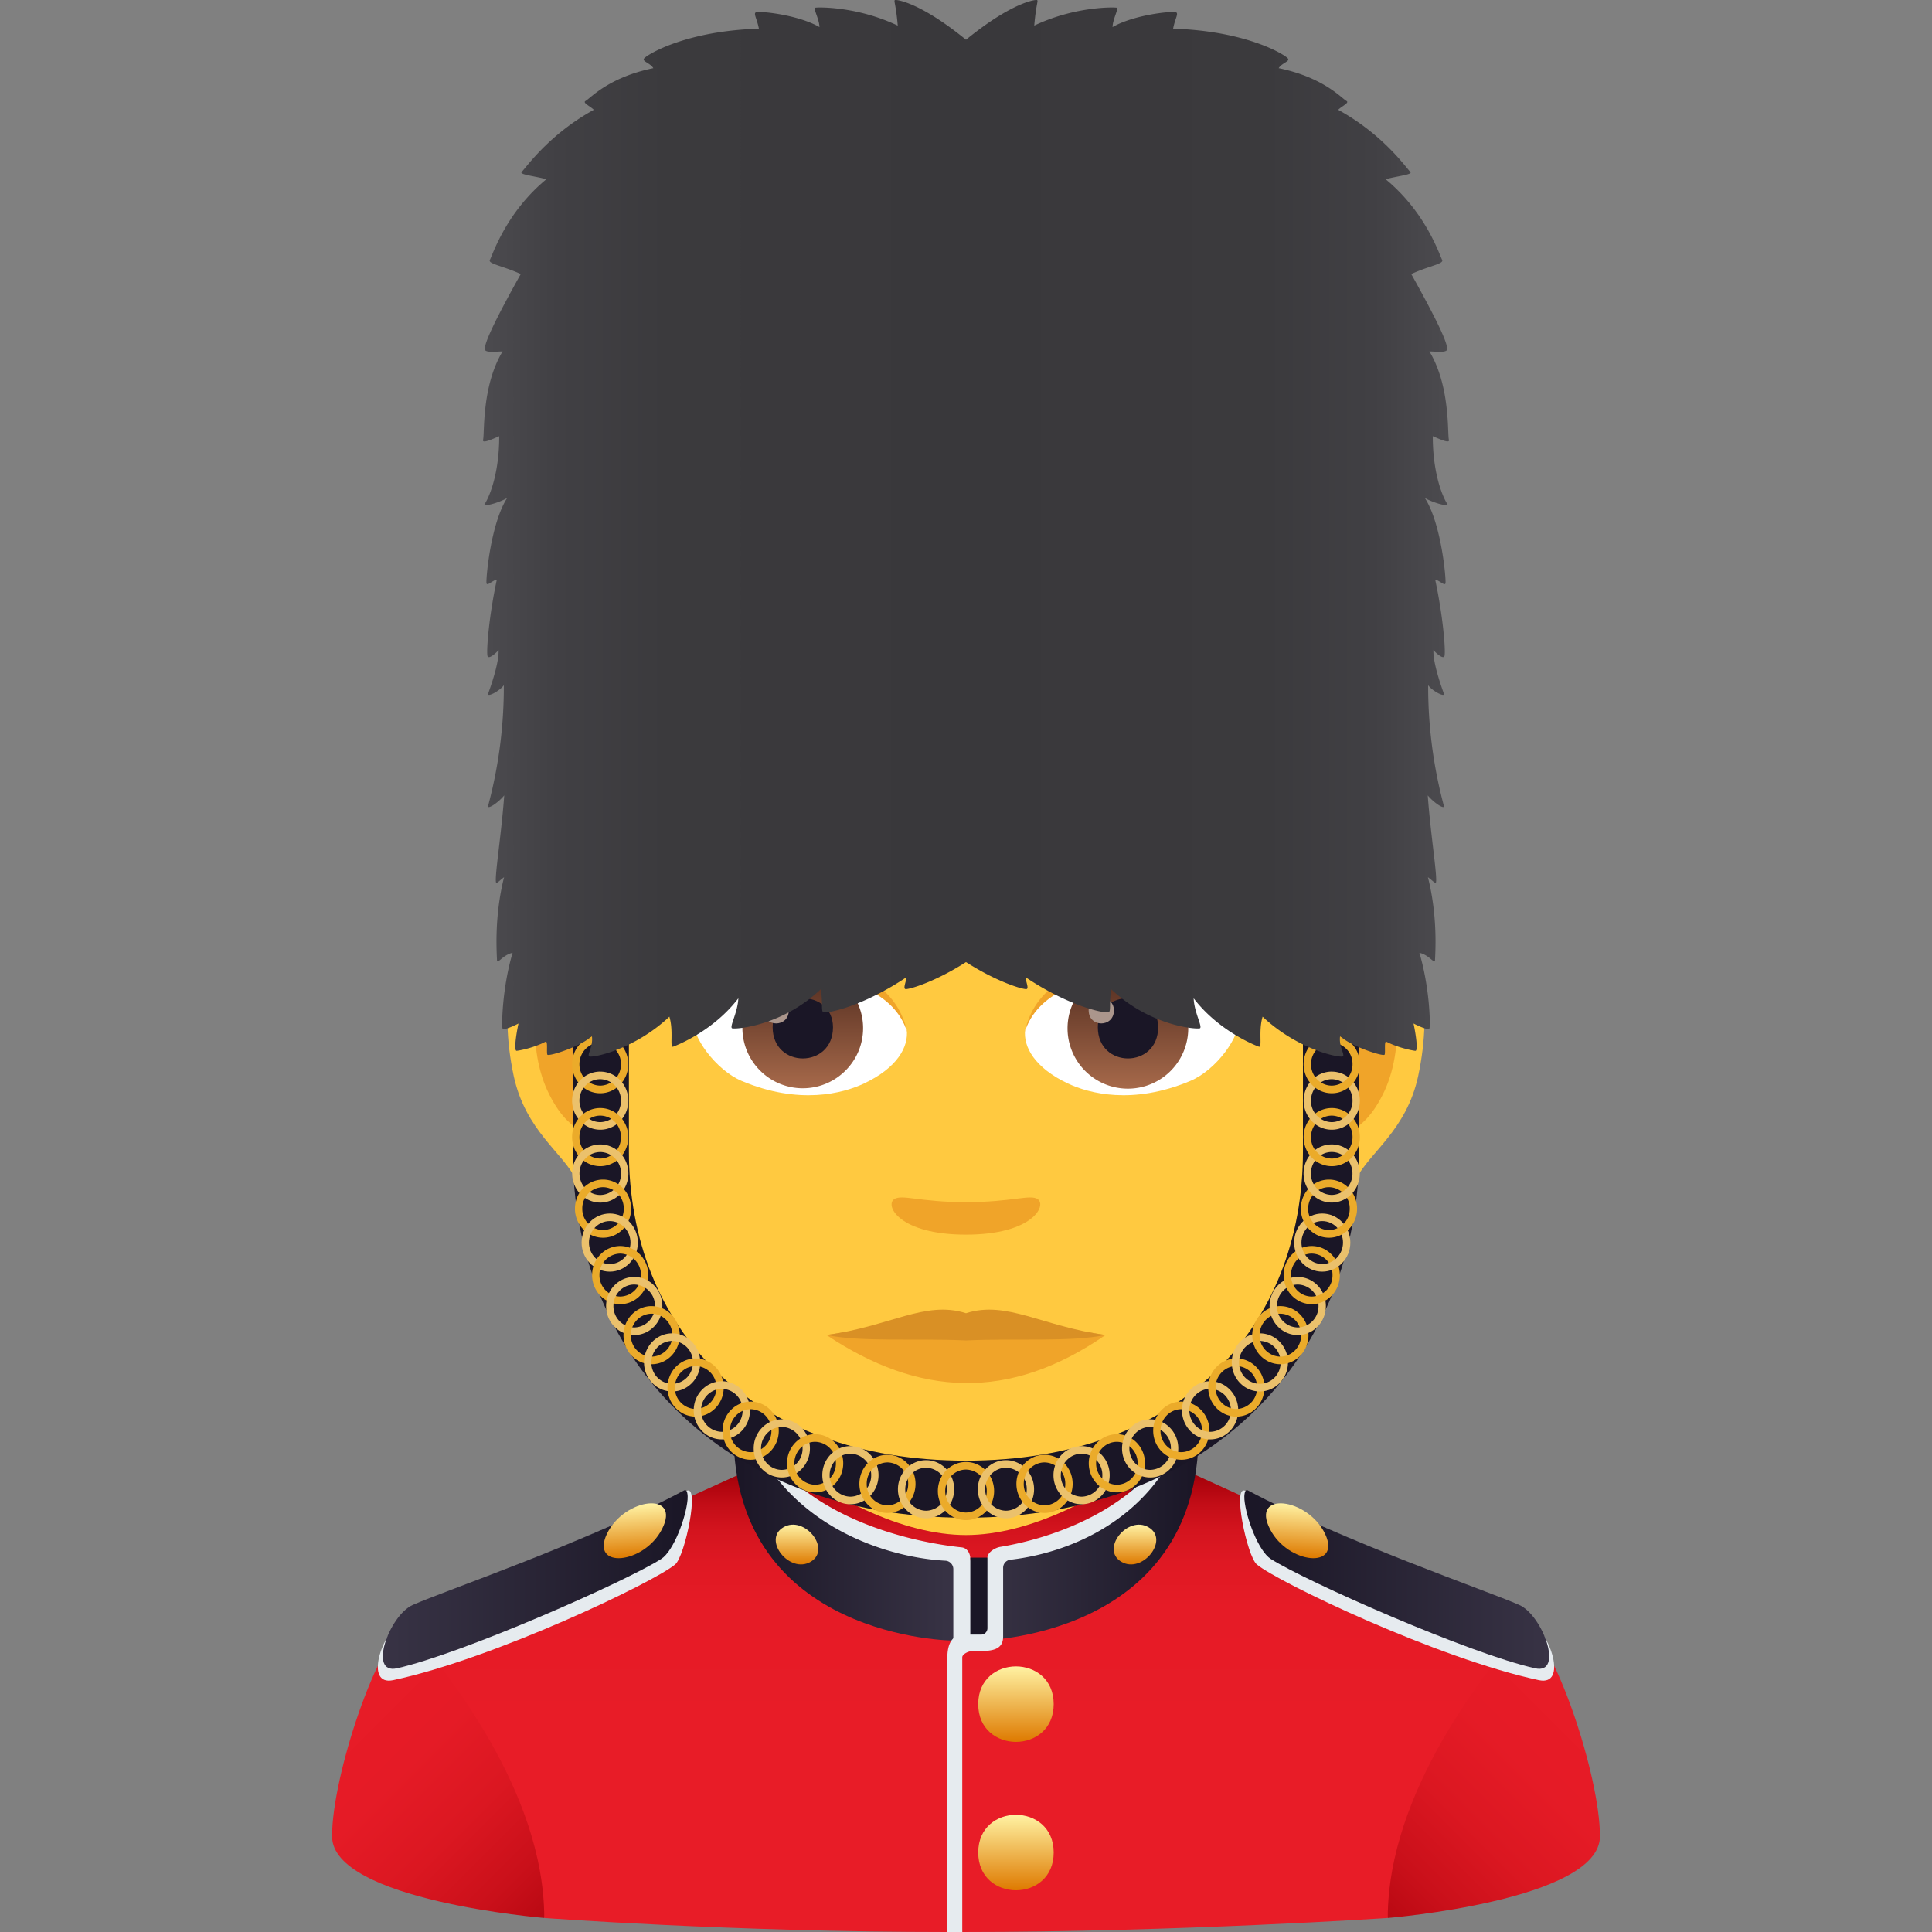 <svg xmlns="http://www.w3.org/2000/svg" xml:space="preserve" style="enable-background:new 0 0 64 64" viewBox="0 0 64 64"><rect x="0" y="0" width="64" height="64" fill="#808080" stroke="none"/><linearGradient id="a" x1="43.597" x2="52.019" y1="63.697" y2="55.275" gradientUnits="userSpaceOnUse"><stop offset="0" style="stop-color:#a30009"/><stop offset=".1" style="stop-color:#b30610"/><stop offset=".291" style="stop-color:#ca101a"/><stop offset=".495" style="stop-color:#db1721"/><stop offset=".719" style="stop-color:#e51b26"/><stop offset="1" style="stop-color:#e81c27"/></linearGradient><path d="M53 60.83c0-2.026-1.527-6.532-2.48-7.002-1.061-.523-6.807 2.788-6.807 2.788l2.258 6.92S53 62.954 53 60.83z" style="fill:url(#a)"/><linearGradient id="b" x1="11.981" x2="20.403" y1="55.275" y2="63.697" gradientUnits="userSpaceOnUse"><stop offset="0" style="stop-color:#e81c27"/><stop offset=".281" style="stop-color:#e51b26"/><stop offset=".504" style="stop-color:#db1721"/><stop offset=".709" style="stop-color:#ca101a"/><stop offset=".9" style="stop-color:#b30610"/><stop offset="1" style="stop-color:#a30009"/></linearGradient><path d="m18.029 63.535 2.258-6.92s-5.746-3.31-6.807-2.787c-.953.47-2.48 4.976-2.48 7.002 0 2.125 7.029 2.705 7.029 2.705z" style="fill:url(#b)"/><linearGradient id="c" x1="32" x2="32" y1="60.117" y2="48.856" gradientUnits="userSpaceOnUse"><stop offset=".244" style="stop-color:#e81c27"/><stop offset=".61" style="stop-color:#e61b26"/><stop offset=".742" style="stop-color:#df1823"/><stop offset=".836" style="stop-color:#d4141e"/><stop offset=".912" style="stop-color:#c30d17"/><stop offset=".977" style="stop-color:#ad040d"/><stop offset="1" style="stop-color:#a30009"/></linearGradient><path d="M45.971 63.535c.006-4.227 3.316-8.25 4.55-9.707l-11.323-5.153-14.396.026-11.322 5.127c1.233 1.456 4.543 5.48 4.549 9.707 0 0 6.188.465 13.353.465 0-.879.494-.879.494 0 7.195 0 14.095-.465 14.095-.465z" style="fill:url(#c)"/><path d="M41.262 49.39c-.455-.25.045 2.163.374 2.436.715.592 5.99 3.117 9.339 3.831.963.206.392-1.575-.338-2.008-.473-.285-8.635-3.85-9.375-4.258z" style="fill:#e6ebef"/><linearGradient id="d" x1="41.22" x2="51.318" y1="52.321" y2="52.321" gradientUnits="userSpaceOnUse"><stop offset="0" style="stop-color:#1a1626"/><stop offset="1" style="stop-color:#383345"/></linearGradient><path d="M41.223 49.673c.053.612.47 1.712.872 1.968 1.179.75 6.591 3.143 8.759 3.624.962.214.25-1.754-.525-2.098-1.103-.49-5.76-2.07-8.993-3.797-.11-.059-.124.179-.113.303z" style="fill:url(#d)"/><linearGradient id="e" x1="30.997" x2="30.997" y1="94.353" y2="92.607" gradientTransform="rotate(3.75 690.339 254.933)" gradientUnits="userSpaceOnUse"><stop offset="0" style="stop-color:#de7a00"/><stop offset="1" style="stop-color:#fff2a3"/></linearGradient><path d="M43.899 50.819c.544 1.171-1.23.997-1.824-.156-.663-1.28 1.249-1.06 1.824.156z" style="fill:url(#e)"/><path d="M22.738 49.39c.455-.25-.045 2.163-.374 2.436-.715.592-5.99 3.117-9.339 3.831-.963.206-.392-1.575.338-2.008.473-.285 8.635-3.85 9.375-4.258z" style="fill:#e6ebef"/><linearGradient id="f" x1="12.682" x2="22.78" y1="52.321" y2="52.321" gradientUnits="userSpaceOnUse"><stop offset="0" style="stop-color:#383345"/><stop offset="1" style="stop-color:#1a1626"/></linearGradient><path d="M22.777 49.673c-.053.612-.47 1.712-.872 1.968-1.178.75-6.591 3.143-8.759 3.624-.962.214-.25-1.754.525-2.098 1.103-.49 5.76-2.07 8.993-3.797.11-.059.124.179.113.303z" style="fill:url(#f)"/><linearGradient id="g" x1="1321.805" x2="1321.805" y1="9.757" y2="8.01" gradientTransform="scale(-1 1) rotate(3.75 11.551 -20481.722)" gradientUnits="userSpaceOnUse"><stop offset="0" style="stop-color:#de7a00"/><stop offset="1" style="stop-color:#fff2a3"/></linearGradient><path d="M20.101 50.819c-.544 1.171 1.23.997 1.824-.156.663-1.28-1.249-1.06-1.824.156z" style="fill:url(#g)"/><linearGradient id="h" x1="33.655" x2="33.655" y1="57.702" y2="55.202" gradientUnits="userSpaceOnUse"><stop offset="0" style="stop-color:#de7a00"/><stop offset="1" style="stop-color:#fff2a3"/></linearGradient><path d="M34.905 56.452c0 1.667-2.5 1.667-2.5 0s2.5-1.667 2.5 0z" style="fill:url(#h)"/><linearGradient id="i" x1="33.655" x2="33.655" y1="62.618" y2="60.118" gradientUnits="userSpaceOnUse"><stop offset="0" style="stop-color:#de7a00"/><stop offset="1" style="stop-color:#fff2a3"/></linearGradient><path d="M34.905 61.368c0 1.667-2.5 1.667-2.5 0s2.5-1.666 2.5 0z" style="fill:url(#i)"/><linearGradient id="j" x1="24.299" x2="31.595" y1="49.436" y2="49.436" gradientUnits="userSpaceOnUse"><stop offset="0" style="stop-color:#1a1626"/><stop offset="1" style="stop-color:#383345"/></linearGradient><path d="M24.3 47.472v-2.948h.972c-.604 6.904 6.323 7.086 6.323 7.086v2.737s-7.296-.025-7.296-6.875z" style="fill:url(#j)"/><linearGradient id="k" x1="32.405" x2="39.706" y1="49.436" y2="49.436" gradientUnits="userSpaceOnUse"><stop offset="0" style="stop-color:#383345"/><stop offset="1" style="stop-color:#1a1626"/></linearGradient><path d="M39.706 47.472v-2.948h-.977c.588 6.826-5.887 7.074-5.887 7.074l-.437 2.75s7.301-.026 7.301-6.876z" style="fill:url(#k)"/><linearGradient id="l" x1="37.598" x2="37.598" y1="51.824" y2="50.506" gradientUnits="userSpaceOnUse"><stop offset="0" style="stop-color:#de7a00"/><stop offset="1" style="stop-color:#fff2a3"/></linearGradient><path d="M38.052 50.595c-.698-.414-1.608.723-.907 1.14.698.412 1.605-.728.907-1.14z" style="fill:url(#l)"/><linearGradient id="m" x1="26.402" x2="26.402" y1="51.824" y2="50.506" gradientUnits="userSpaceOnUse"><stop offset="0" style="stop-color:#de7a00"/><stop offset="1" style="stop-color:#fff2a3"/></linearGradient><path d="M25.948 50.595c.698-.414 1.608.723.907 1.14-.698.412-1.605-.728-.907-1.14z" style="fill:url(#m)"/><path d="m32.422 54.347-.28-2.749c-.015-.166-.118-.321-.285-.339-1.194-.124-6.595-.908-7.456-5.464.647 4.377 4.591 5.78 6.911 5.905a.278.278 0 0 1 .268.28v2.367h.842z" style="fill:#e6ebef"/><path d="M32.143 51.598h.699v2.749h-.699z" style="fill:#1a1626"/><path d="M33.131 51.243c-.17.028-.421.183-.421.355v2.34a.211.211 0 0 1-.211.21h-.564c-.429 0-.553.349-.553.778V64h.494v-9.096c0-.117.22-.211.336-.211h.241c.43 0 .777-.052.777-.48v-2.274a.27.27 0 0 1 .244-.272c2.318-.267 5.644-1.741 6.157-5.99-.707 4.422-5.406 5.383-6.5 5.566z" style="fill:#e6ebef"/><path d="M45.14 31.142c-2.036.249-3.506 7.06-2.224 8.857.176.25 1.227.65 2.005-.935.431-.881 1.67-1.61 2.06-3.427.491-2.32.188-4.738-1.842-4.495zm-26.282 0c2.035.249 3.505 7.06 2.223 8.857-.176.25-1.227.65-2.005-.935-.431-.881-1.67-1.61-2.06-3.427-.491-2.32-.181-4.738 1.842-4.495z" style="fill:#ffc940"/><path d="M45.085 32.448c-.529.17-1.112.978-1.422 2.32 1.853-.4 1.391 2.692-.219 2.753.013.31.037.632.073.966.778-1.13 1.568-.675 2.351-2.358.7-1.512.535-4.094-.783-3.681zm-24.751 2.315c-.316-1.343-.893-2.151-1.422-2.315-1.312-.413-1.482 2.169-.777 3.681.783 1.677 1.573 1.228 2.35 2.358.037-.34.062-.656.074-.972-1.598-.073-2.054-3.123-.225-2.752z" style="fill:#f0a429"/><path d="M31.999 18.043c-8.816 0-13.062 7.181-12.534 16.41.11 1.853.626 4.532 1.264 6.828 1.318 4.77 7.15 9.569 11.27 9.569 4.118 0 9.945-4.8 11.27-9.569.637-2.296 1.154-4.97 1.263-6.828.528-9.229-3.718-16.41-12.533-16.41z" style="fill:#ffc940"/><path d="M34.38 39.726c-.25-.176-.844.097-2.381.097s-2.127-.273-2.382-.097c-.304.213.176 1.173 2.382 1.173 2.199 0 2.679-.96 2.381-1.173z" style="fill:#f0a429"/><path d="M30.036 34.1c.073.583-.322 1.276-1.415 1.792-.699.328-2.145.717-4.052-.085-.851-.358-1.683-1.482-1.61-2.102 1.032-1.944 6.111-2.23 7.077.395z" style="fill:#fff"/><linearGradient id="n" x1="-1210.282" x2="-1210.282" y1="173.391" y2="172.784" gradientTransform="translate(7978.266 -1103.139) scale(6.57)" gradientUnits="userSpaceOnUse"><stop offset="0" style="stop-color:#a6694a"/><stop offset="1" style="stop-color:#4f2a1e"/></linearGradient><path d="M26.591 32.065c1.1 0 2 .893 2 1.993s-.894 1.992-2 1.992a2 2 0 0 1-1.998-1.992c0-1.1.893-1.993 1.998-1.993z" style="fill:url(#n)"/><path d="M25.595 34.027c0 1.38 1.999 1.38 1.999 0-.006-1.282-1.999-1.282-1.999 0z" style="fill:#1a1626"/><path d="M25.291 33.468c0 .578.839.578.839 0-.006-.54-.839-.54-.839 0z" style="fill:#ab968c"/><path d="M30.048 34.18c-.808-2.607-6.336-2.218-7.09-.469.28-2.247 6.398-2.837 7.09.468z" style="fill:#f0a429"/><path d="M33.96 34.1c-.072.583.323 1.276 1.416 1.792.7.328 2.145.717 4.053-.085.856-.358 1.682-1.482 1.61-2.102-1.033-1.944-6.112-2.23-7.078.395z" style="fill:#fff"/><linearGradient id="o" x1="-1211.341" x2="-1211.341" y1="173.391" y2="172.784" gradientTransform="translate(7995.996 -1103.139) scale(6.57)" gradientUnits="userSpaceOnUse"><stop offset="0" style="stop-color:#a6694a"/><stop offset="1" style="stop-color:#4f2a1e"/></linearGradient><path d="M37.363 32.065a1.999 1.999 0 1 1 0 3.998 1.999 1.999 0 0 1 0-3.998z" style="fill:url(#o)"/><path d="M36.367 34.027c0 1.38 1.998 1.38 1.998 0-.006-1.282-1.998-1.282-1.998 0z" style="fill:#1a1626"/><path d="M36.063 33.468c0 .578.838.578.838 0-.006-.54-.838-.54-.838 0z" style="fill:#ab968c"/><path d="M33.949 34.18c.808-2.601 6.33-2.23 7.084-.469-.274-2.247-6.392-2.837-7.084.468zm2.673 10.044c-3.198 2.209-6.184 2.036-9.245 0 3.18-.532 6.066-.532 9.245 0z" style="fill:#f0a429"/><path d="M32 43.502c-1.35-.432-2.52.437-4.622.722 1.132.238 2.999.105 4.622.18 1.623-.075 3.488.058 4.622-.18-2.1-.285-3.274-1.154-4.622-.722z" style="fill:#d99025"/><path d="M43.162 33.728v4.408c0 5.836-4.049 10.25-11.165 10.25-7.11 0-11.164-4.414-11.164-10.25v-4.408h-1.861v4.408c0 6.698 4.837 12.14 13.025 12.14 8.186 0 13.027-5.442 13.027-12.14v-4.408h-1.862z" style="fill:#1a1626"/><path d="M19.882 34.54a.7.7 0 0 1 .688.712.7.7 0 0 1-.688.711.702.702 0 0 1-.688-.711c0-.392.31-.712.688-.712m0-.251c-.515 0-.931.431-.931.963 0 .531.416.963.931.963.513 0 .931-.432.931-.963 0-.532-.418-.963-.93-.963z" style="fill:#ebab2a"/><path d="M19.884 35.749a.7.7 0 0 1 .686.711.7.7 0 0 1-.686.712c-.38 0-.69-.32-.69-.712 0-.392.31-.711.69-.711m0-.252c-.515 0-.933.432-.933.963s.418.963.933.963c.513 0 .93-.431.93-.963s-.417-.962-.93-.962z" style="fill:#ebc16c"/><path d="M19.882 36.956c.38 0 .688.32.688.712a.7.7 0 0 1-.688.711.701.701 0 0 1-.688-.711c0-.391.31-.712.688-.712m0-.251c-.515 0-.931.432-.931.963 0 .533.416.963.931.963.513 0 .931-.43.931-.963 0-.53-.418-.963-.93-.963z" style="fill:#ebab2a"/><path d="M19.886 38.162a.7.7 0 0 1 .686.711.7.7 0 0 1-.686.712c-.38 0-.69-.32-.69-.712 0-.392.31-.71.69-.71m0-.252c-.515 0-.933.431-.933.962 0 .532.418.964.933.964.513 0 .93-.432.93-.964 0-.531-.417-.962-.93-.962z" style="fill:#ebc16c"/><path d="M19.977 39.326a.7.7 0 0 1 .686.712.7.7 0 0 1-.686.711.7.7 0 0 1-.688-.711.7.7 0 0 1 .688-.712m0-.251c-.515 0-.931.431-.931.963s.416.963.931.963c.513 0 .93-.431.93-.963s-.417-.963-.93-.963z" style="fill:#ebab2a"/><path d="M20.2 40.45c.378 0 .686.32.686.712s-.308.711-.686.711c-.38 0-.69-.32-.69-.711s.31-.712.69-.712m0-.251c-.515 0-.934.431-.934.963s.419.963.934.963c.513 0 .93-.432.93-.963s-.417-.963-.93-.963z" style="fill:#ebc16c"/><path d="M20.546 41.527a.7.7 0 0 1 .686.712.7.7 0 0 1-.686.711.7.7 0 0 1-.688-.711.7.7 0 0 1 .688-.712m0-.251c-.515 0-.932.431-.932.963 0 .531.416.963.931.963.514 0 .93-.432.93-.963 0-.532-.416-.963-.93-.963z" style="fill:#ebab2a"/><path d="M21.01 42.552a.7.7 0 0 1 .687.712.7.7 0 0 1-.688.71.702.702 0 0 1-.688-.71c0-.392.31-.712.688-.712m0-.251c-.515 0-.931.431-.931.963 0 .531.416.962.931.962.513 0 .932-.43.932-.962s-.418-.963-.932-.963z" style="fill:#ebc16c"/><path d="M21.585 43.518c.38 0 .688.32.688.712a.7.7 0 0 1-.688.71.701.701 0 0 1-.688-.71c0-.392.31-.712.688-.712m0-.252c-.515 0-.931.433-.931.964 0 .532.416.962.931.962.513 0 .931-.43.931-.963 0-.53-.417-.962-.93-.962z" style="fill:#ebab2a"/><path d="M22.266 44.42a.7.7 0 0 1 .688.711.7.7 0 0 1-.688.712.701.701 0 0 1-.688-.712c0-.39.31-.71.688-.71m0-.252c-.515 0-.932.432-.932.962 0 .533.417.963.932.963.513 0 .931-.43.931-.963 0-.53-.418-.962-.931-.962z" style="fill:#ebc16c"/><path d="M23.043 45.252a.7.7 0 0 1 .688.712.7.7 0 0 1-.688.711.702.702 0 0 1-.688-.711c0-.392.31-.712.688-.712m0-.251c-.515 0-.931.431-.931.963 0 .531.416.963.931.963.513 0 .931-.432.931-.963 0-.532-.418-.963-.93-.963z" style="fill:#ebab2a"/><path d="M23.914 46.008a.7.7 0 0 1 .686.711.7.7 0 0 1-.686.712.701.701 0 0 1-.69-.712c0-.39.31-.711.69-.711m0-.252c-.516 0-.934.433-.934.963 0 .533.418.963.934.963.513 0 .93-.43.93-.963 0-.53-.417-.963-.93-.963z" style="fill:#ebc16c"/><path d="M24.868 46.682a.7.7 0 0 1 .686.711.7.7 0 0 1-.686.712.7.7 0 0 1-.688-.712c0-.39.308-.711.688-.711m0-.252c-.515 0-.932.433-.932.963 0 .533.417.963.932.963.513 0 .93-.43.93-.963 0-.53-.417-.963-.93-.963z" style="fill:#ebab2a"/><path d="M25.9 47.269a.7.7 0 0 1 .686.71.7.7 0 0 1-.686.712c-.38 0-.69-.32-.69-.711 0-.392.31-.711.69-.711m0-.252c-.515 0-.933.431-.933.963 0 .531.418.963.933.963.513 0 .93-.432.93-.963 0-.532-.417-.963-.93-.963z" style="fill:#ebc16c"/><path d="M27.002 47.762a.7.7 0 0 1 .688.711.7.7 0 0 1-.688.711.702.702 0 0 1-.688-.71c0-.393.31-.712.688-.712m0-.252c-.515 0-.931.432-.931.963 0 .532.416.963.931.963.513 0 .931-.431.931-.963 0-.531-.418-.963-.93-.963z" style="fill:#ebab2a"/><path d="M28.171 48.156a.7.7 0 0 1 .688.711.7.7 0 0 1-.688.712.702.702 0 0 1-.688-.712c0-.392.31-.711.688-.711m0-.252c-.515 0-.931.431-.931.963s.416.963.931.963c.513 0 .931-.431.931-.963 0-.531-.418-.963-.93-.963z" style="fill:#ebc16c"/><path d="M29.399 48.444a.7.7 0 0 1 .686.711.7.7 0 0 1-.686.711.7.7 0 0 1-.688-.711.7.7 0 0 1 .688-.711m0-.252c-.515 0-.931.432-.931.963 0 .532.416.963.93.963s.93-.431.93-.963-.416-.963-.93-.963z" style="fill:#ebab2a"/><path d="M30.678 48.621a.7.7 0 0 1 .686.712.7.7 0 0 1-.686.711.702.702 0 0 1-.69-.711c0-.392.31-.712.69-.712m0-.251c-.515 0-.933.431-.933.963 0 .531.418.963.933.963.513 0 .93-.432.93-.963 0-.532-.417-.963-.93-.963z" style="fill:#ebc16c"/><path d="M32.001 48.681a.7.7 0 0 1 .686.712.7.7 0 0 1-.686.711c-.38 0-.69-.32-.69-.711 0-.392.31-.712.69-.712m0-.251c-.517 0-.933.431-.933.963 0 .531.416.963.933.963.511 0 .93-.432.93-.963 0-.532-.419-.963-.93-.963z" style="fill:#ebab2a"/><path d="M33.324 48.621a.7.7 0 0 1 .688.712.701.701 0 0 1-.688.711.702.702 0 0 1-.688-.711c0-.393.31-.712.688-.712m0-.251c-.515 0-.932.43-.932.963 0 .53.417.963.932.963.513 0 .931-.433.931-.963 0-.533-.418-.963-.931-.963z" style="fill:#ebc16c"/><path d="M34.603 48.444a.7.7 0 0 1 .686.711.7.7 0 0 1-.686.711.702.702 0 0 1-.69-.711c0-.392.31-.711.69-.711m0-.252c-.515 0-.933.432-.933.963 0 .532.418.963.933.963.513 0 .93-.431.93-.963s-.417-.963-.93-.963z" style="fill:#ebab2a"/><path d="M35.829 48.156a.7.7 0 0 1 .688.711.7.7 0 0 1-.688.712.702.702 0 0 1-.688-.712c0-.392.31-.711.688-.711m0-.252c-.515 0-.931.431-.931.963s.416.963.93.963.932-.431.932-.963c0-.531-.418-.963-.931-.963z" style="fill:#ebc16c"/><path d="M37 47.762a.7.7 0 0 1 .686.711.7.7 0 0 1-.686.711.702.702 0 0 1-.69-.71c0-.393.31-.712.69-.712m0-.252c-.517 0-.933.432-.933.963 0 .532.416.963.933.963.511 0 .93-.431.93-.963 0-.531-.419-.963-.93-.963z" style="fill:#ebab2a"/><path d="M38.102 47.269a.7.7 0 0 1 .686.71.7.7 0 0 1-.686.712c-.38 0-.69-.32-.69-.711 0-.392.31-.711.69-.711m0-.252c-.515 0-.933.431-.933.963 0 .531.418.963.933.963.513 0 .93-.432.93-.963 0-.532-.417-.963-.93-.963z" style="fill:#ebc16c"/><path d="M39.134 46.682a.7.7 0 0 1 .686.711.7.7 0 0 1-.686.712.701.701 0 0 1-.69-.712c0-.39.31-.711.69-.711m0-.252c-.515 0-.933.433-.933.963 0 .533.418.963.933.963.514 0 .93-.43.93-.963 0-.53-.416-.963-.93-.963z" style="fill:#ebab2a"/><path d="M40.088 46.008a.7.7 0 0 1 .686.711.7.7 0 0 1-.686.712c-.38 0-.69-.32-.69-.712 0-.392.31-.711.69-.711m0-.252c-.515 0-.933.432-.933.963 0 .532.418.963.933.963.513 0 .93-.431.93-.963 0-.531-.416-.963-.93-.963z" style="fill:#ebc16c"/><path d="M40.957 45.252a.7.7 0 0 1 .686.712.7.7 0 0 1-.686.711c-.38 0-.69-.32-.69-.711 0-.392.31-.712.69-.712m0-.251c-.515 0-.933.431-.933.963 0 .531.418.963.933.963.513 0 .93-.432.93-.963 0-.532-.417-.963-.93-.963z" style="fill:#ebab2a"/><path d="M41.734 44.42a.7.7 0 0 1 .688.711.7.7 0 0 1-.688.712.701.701 0 0 1-.688-.712c0-.39.31-.71.688-.71m0-.252c-.515 0-.93.432-.93.962 0 .533.415.963.93.963.514 0 .932-.43.932-.963 0-.53-.418-.962-.932-.962z" style="fill:#ebc16c"/><path d="M42.415 43.518a.7.7 0 0 1 .686.712.7.7 0 0 1-.686.71.702.702 0 0 1-.69-.71c0-.393.31-.712.69-.712m0-.252c-.515 0-.933.432-.933.964 0 .531.418.962.933.962.513 0 .93-.43.93-.963 0-.531-.417-.962-.93-.962z" style="fill:#ebab2a"/><path d="M42.99 42.552a.7.7 0 0 1 .687.712.7.7 0 0 1-.686.71.701.701 0 0 1-.69-.71c0-.392.31-.712.69-.712m0-.251c-.515 0-.934.431-.934.963 0 .531.419.962.934.962.513 0 .93-.43.93-.962s-.417-.963-.93-.963z" style="fill:#ebc16c"/><path d="M43.455 41.527a.7.7 0 0 1 .686.712.7.7 0 0 1-.686.711c-.38 0-.69-.32-.69-.711 0-.392.31-.712.69-.712m0-.251c-.516 0-.934.431-.934.963 0 .531.418.963.934.963.513 0 .929-.432.929-.963 0-.532-.416-.963-.93-.963z" style="fill:#ebab2a"/><path d="M43.8 40.45c.38 0 .689.32.689.712s-.308.711-.689.711c-.378 0-.688-.32-.688-.711s.31-.712.688-.712m0-.251c-.515 0-.93.431-.93.963s.415.963.93.963c.514 0 .932-.432.932-.963s-.419-.963-.932-.963z" style="fill:#ebc16c"/><path d="M44.025 39.326a.7.7 0 0 1 .686.712.7.7 0 0 1-.686.711.702.702 0 0 1-.69-.711c0-.392.31-.712.69-.712m0-.251c-.517 0-.933.431-.933.963s.416.963.933.963c.511 0 .93-.431.93-.963s-.419-.963-.93-.963z" style="fill:#ebab2a"/><path d="M44.114 38.161c.38 0 .688.32.688.712a.7.7 0 0 1-.688.71.701.701 0 0 1-.688-.71c0-.392.31-.712.688-.712m0-.251c-.515 0-.931.432-.931.963 0 .532.416.963.931.963.513 0 .931-.431.931-.963 0-.531-.418-.963-.93-.963z" style="fill:#ebc16c"/><path d="M44.118 36.956a.7.7 0 0 1 .686.712.7.7 0 0 1-.686.711.701.701 0 0 1-.69-.711c0-.391.31-.712.69-.712m0-.251c-.517 0-.934.432-.934.963 0 .533.417.963.934.963.511 0 .93-.43.93-.963 0-.53-.419-.963-.93-.963z" style="fill:#ebab2a"/><path d="M44.116 35.749a.7.7 0 0 1 .688.711.7.7 0 0 1-.688.712.702.702 0 0 1-.688-.712c0-.392.31-.711.688-.711m0-.252c-.515 0-.931.432-.931.963s.416.963.931.963c.513 0 .931-.431.931-.963s-.418-.962-.931-.962z" style="fill:#ebc16c"/><path d="M44.118 34.54a.7.7 0 0 1 .686.712.7.7 0 0 1-.686.711c-.38 0-.69-.32-.69-.711 0-.392.31-.712.69-.712m0-.251c-.517 0-.934.431-.934.963 0 .531.417.963.934.963.511 0 .93-.432.93-.963 0-.532-.419-.963-.93-.963z" style="fill:#ebab2a"/><linearGradient id="p" x1="16" x2="48" y1="17.5" y2="17.5" gradientUnits="userSpaceOnUse"><stop offset="0" style="stop-color:#4c4b4f"/><stop offset=".077" style="stop-color:#414044"/><stop offset=".189" style="stop-color:#3b3a3d"/><stop offset=".5" style="stop-color:#39383b"/><stop offset=".811" style="stop-color:#3b3a3d"/><stop offset=".922" style="stop-color:#414044"/><stop offset="1" style="stop-color:#4c4b4f"/></linearGradient><path d="M47.997 14.57c-.053-.208.05-1.78-.645-2.928.192-.003.603.062.591-.088-.021-.235-.263-.809-1.193-2.476.592-.272 1.09-.336 1.023-.468-.1-.198-.546-1.58-1.872-2.673.403-.109.913-.153.816-.245-.143-.14-.892-1.233-2.388-2.055.12-.122.388-.234.273-.294-.158-.087-.755-.78-2.244-1.085.104-.175.394-.227.3-.327-.144-.155-1.425-.91-3.797-.981.062-.341.21-.529.074-.548-.199-.032-1.392.098-2.08.494.003-.258.22-.632.134-.642-.192-.022-1.438-.02-2.728.593.068-.814.17-.852.056-.847-.173.01-.944.195-2.317 1.316C30.627.196 29.856.009 29.683 0c-.114-.005-.012.033.056.848-1.29-.614-2.536-.616-2.728-.594-.087.01.131.384.135.642C26.457.5 25.264.37 25.065.402c-.136.02.012.207.074.548-2.372.07-3.653.827-3.797.98-.094.101.196.153.3.328-1.488.304-2.086.998-2.243 1.085-.116.06.151.172.272.294-1.496.822-2.244 1.916-2.388 2.055-.097.092.413.136.816.245-1.327 1.094-1.771 2.475-1.872 2.673-.067.132.431.196 1.023.468-.93 1.667-1.172 2.241-1.194 2.476-.011.15.4.085.592.088-.696 1.149-.592 2.72-.646 2.929-.036.144.347-.043.535-.121 0 1.32-.365 2.073-.48 2.242-.078.118.48-.039.742-.196-.535.836-.697 2.588-.685 2.806.005.15.212-.095.342-.094-.254 1.185-.345 2.295-.31 2.509.02.148.27-.063.37-.184.015.454-.274 1.24-.345 1.442-.047.14.386-.086.519-.277a15.267 15.267 0 0 1-.52 3.993c-.04.143.319-.085.533-.342-.095 1.31-.328 2.716-.27 2.89.016.044.129-.085.265-.18-.336 1.324-.24 2.529-.235 2.747.003.159.2-.181.517-.243-.336 1.135-.363 2.325-.337 2.492.017.12.532-.15.532-.15-.074.338-.16.913-.06.904.095-.008.564-.097.953-.3.089-.045.03.337.063.426.03.078 1.147-.28 1.476-.619.047.339-.143.577-.1.67.04.084 1.477-.186 2.667-1.308.147.488 0 1.042.127.993.187-.069 1.354-.549 2.157-1.6-.018.479-.322.978-.195.995.2.03 1.675-.112 2.923-1.292.077.376.007.735.086.754.2.049 1.388-.237 2.756-1.157-.013.164-.137.41-.007.395.22-.022 1.035-.29 1.979-.896.944.606 1.758.874 1.978.896.131.015.007-.23-.006-.395 1.368.92 2.555 1.206 2.756 1.157.08-.02.009-.378.086-.754 1.248 1.18 2.724 1.322 2.923 1.292.126-.017-.178-.516-.195-.995.803 1.051 1.97 1.531 2.157 1.6.127.049-.02-.505.127-.993 1.19 1.122 2.627 1.392 2.667 1.308.043-.093-.147-.331-.1-.67.329.339 1.446.697 1.475.619.033-.089-.025-.471.063-.425.39.202.859.29.954.3.1.008.014-.567-.06-.906 0 0 .515.27.531.15.027-.166 0-1.356-.336-2.49.317.06.514.4.517.242.006-.218.101-1.423-.235-2.747.136.095.25.224.264.18.059-.174-.174-1.58-.27-2.89.215.257.574.485.533.342a15.32 15.32 0 0 1-.519-3.992c.133.19.566.415.519.276-.07-.201-.36-.988-.345-1.442.1.121.35.332.37.184.035-.214-.056-1.324-.31-2.509.13 0 .337.244.342.094.011-.218-.15-1.97-.685-2.806.262.157.82.314.742.196-.115-.169-.48-.923-.48-2.242.188.078.571.264.534.12z" style="fill:url(#p)"/></svg>
